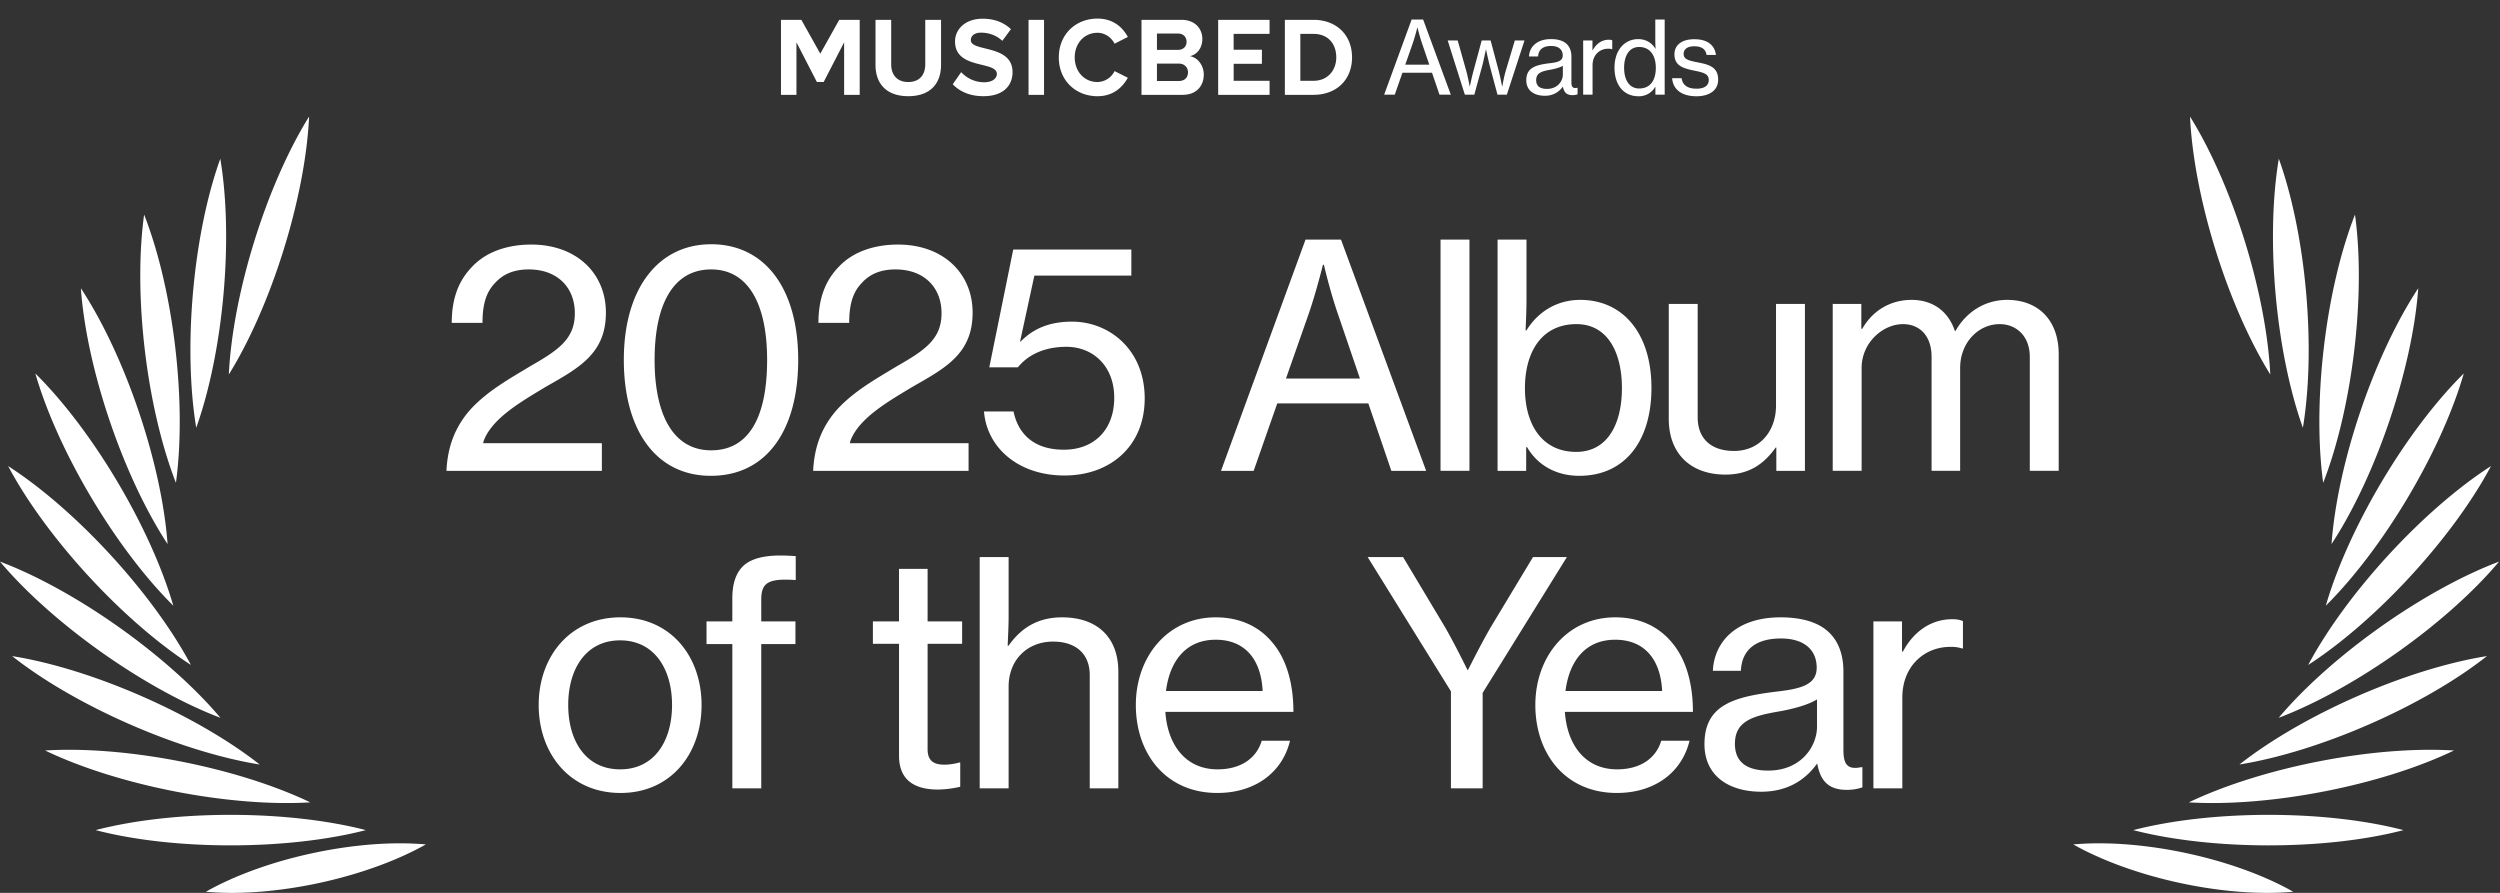 <svg xmlns="http://www.w3.org/2000/svg" width="126" height="45" fill="none" viewBox="0 0 126 45">
  <rect x="0" y="0" width="126" height="45" fill="#333333" stroke="none"/>
  <path fill="#fff" d="M69.762 4.77 71.146.984h.58L73.12 4.77h-.57l-.376-1.104h-1.491l-.387 1.104h-.534Zm1.435-2.57-.372 1.059h1.211L71.675 2.2a9.602 9.602 0 0 1-.23-.803h-.014s-.112.452-.234.803Zm2.631 2.57-.865-2.732h.504l.427 1.516c.087.31.178.799.178.799h.01s.092-.458.184-.789l.412-1.526h.448l.407 1.526c.076.29.173.794.173.794h.01s.076-.468.178-.804l.453-1.516h.488l-.89 2.732h-.473l-.402-1.506c-.066-.265-.173-.763-.173-.763h-.01s-.102.503-.168.763l-.413 1.506h-.478Zm4.022.056c-.518 0-.925-.255-.925-.779 0-.636.468-.773 1.175-.86.402-.045.662-.111.662-.391 0-.295-.209-.479-.585-.479-.433 0-.642.204-.657.53h-.458c.02-.463.372-.876 1.11-.876.259 0 .488.046.66.148.23.137.367.377.367.743v1.277c0 .219.051.336.29.285h.02v.33a.802.802 0 0 1-.254.041c-.29 0-.432-.137-.483-.427h-.005a1.07 1.07 0 0 1-.916.458Zm.118-.346c.544 0 .799-.402.799-.718v-.447c-.138.086-.377.152-.6.193-.448.076-.744.158-.744.534 0 .351.27.438.545.438Zm2.292-2.442v.493h.015c.168-.315.448-.529.81-.529.076 0 .122.01.172.03v.448h-.015a.575.575 0 0 0-.193-.025c-.423 0-.784.315-.784.83V4.77h-.473V2.038h.468Zm2.317 2.813c-.738 0-1.206-.56-1.206-1.44 0-.9.52-1.44 1.196-1.44.387 0 .692.194.865.484h.01a7.036 7.036 0 0 1-.015-.504V.984h.473V4.77h-.468v-.392h-.01a.936.936 0 0 1-.845.473Zm.036-.391c.585 0 .84-.443.84-1.044 0-.615-.29-1.048-.84-1.048-.504 0-.758.448-.758 1.048 0 .6.254 1.044.758 1.044Zm2.883.391c-.753 0-1.18-.356-1.22-.91h.477c.056.396.362.529.753.529.433 0 .616-.189.616-.433 0-.3-.229-.376-.712-.473-.534-.112-1.018-.224-1.018-.824 0-.468.366-.763 1.002-.763.687 0 1.028.32 1.09.793h-.474c-.04-.28-.234-.437-.626-.437-.371 0-.529.173-.529.381 0 .285.265.341.728.433.544.107 1.012.229 1.012.865 0 .554-.458.84-1.099.84Z"/>
  <path fill="#fff" fill-rule="evenodd" d="m42.297 1-.954 1.705L40.388 1h-1.027v3.78h.78V2.133l1.031 2.001h.34l1.032-2V4.78h.785V1h-1.032Zm4.336 2.244c0 .527-.29.89-.856.89-.565 0-.861-.363-.861-.89V1h-.79v2.273c0 .93.537 1.575 1.651 1.575 1.114 0 1.652-.64 1.652-1.581V1h-.796v2.244Zm2.818-1.598c.373 0 .769.13 1.065.413l.434-.589c-.363-.346-.846-.527-1.427-.527-.862 0-1.389.521-1.389 1.15 0 1.423 2.108.964 2.108 1.633 0 .215-.209.42-.637.42-.505 0-.906-.233-1.163-.51l-.423.611c.34.357.845.601 1.547.601.988 0 1.466-.521 1.466-1.213 0-1.411-2.102-1.009-2.102-1.61 0-.226.187-.38.521-.38ZM51.84 4.78h.779V1h-.78v3.78Zm3.473-3.128c.378 0 .708.243.861.55l.67-.34c-.258-.471-.724-.925-1.531-.925-1.098 0-1.949.794-1.949 1.956s.851 1.956 1.949 1.956c.806 0 1.267-.46 1.53-.93l-.669-.335a.98.98 0 0 1-.861.55c-.664 0-1.147-.527-1.147-1.241 0-.714.483-1.241 1.147-1.241Zm4.091 2.431H58.31v-.879h1.093c.307 0 .471.204.471.443 0 .272-.175.436-.471.436ZM58.31 1.691h1.065c.264 0 .428.176.428.414s-.165.408-.428.408H58.31v-.822Zm1.658 1.14c.346-.074.63-.392.63-.868 0-.504-.356-.963-1.053-.963h-2.014v3.78h2.075c.697 0 1.064-.453 1.064-1.02 0-.476-.313-.867-.702-.93Zm1.429 1.949h2.59v-.708h-1.81v-.856H63.6v-.709h-1.425v-.799h1.811V1h-2.59v3.78Zm4.803-.708h-.663V1.708h.664c.751 0 1.147.516 1.147 1.185 0 .64-.423 1.179-1.147 1.179ZM66.2 1h-1.443v3.78h1.444c1.147 0 1.942-.748 1.942-1.887 0-1.14-.796-1.893-1.942-1.893Z" clip-rule="evenodd"/>
  <path fill="#fff" d="M18.44 41.838c-3.948-1.022-9.672-1.03-13.62 0 3.946 1.029 9.668 1.021 13.62 0Zm-2.799-1.398c-3.679-1.76-9.293-2.867-13.367-2.615 3.676 1.767 9.293 2.86 13.367 2.614Zm-2.554-1.91C9.881 36.012 4.642 33.709.612 33.068c3.201 2.526 8.445 4.815 12.475 5.464Zm-1.977-2.352C8.482 33.062 3.819 29.748 0 28.304c2.625 3.121 7.297 6.424 11.11 7.874Zm-1.487-2.664C7.705 29.917 3.84 25.699.41 23.49c1.911 3.6 5.788 7.808 9.214 10.024Zm-.888-2.986c-1.137-3.914-4.053-8.836-6.954-11.705 1.13 3.917 4.057 8.831 6.954 11.705Zm-.289-3.107c-.299-4.065-2.127-9.485-4.37-12.893.291 4.066 2.134 9.482 4.37 12.893Zm.421-3.086c.551-4.039-.115-9.72-1.603-13.518-.558 4.038.124 9.718 1.603 13.518ZM9.89 21.56c1.37-3.84 1.887-9.536 1.213-13.56-1.377 3.837-1.88 9.535-1.213 13.56Zm1.643-2.686c2.149-3.464 3.856-8.924 4.046-12.999-2.156 3.461-3.849 8.925-4.046 12.999Zm9.93 23.685c-3.428-.308-8.088.686-11.085 2.384 3.428.315 8.085-.694 11.085-2.384Zm1.038-18.829c.063-1.347.517-2.302 1.19-3.07.847-.94 2.006-1.582 3.071-2.225 1.395-.799 2.21-1.362 2.21-2.647 0-1.316-.894-2.209-2.32-2.209-.751 0-1.3.235-1.707.69-.439.454-.627 1.065-.627 2.004h-1.55c0-1.253.36-2.146 1.033-2.835.69-.736 1.755-1.112 2.977-1.112 2.287 0 3.76 1.457 3.76 3.43 0 2.068-1.363 2.79-3.04 3.745-1.159.705-2.678 1.55-3.117 2.71l-.031.125h5.984v1.395h-7.833Zm13.326.251c-2.757 0-4.386-2.287-4.386-5.843 0-3.603 1.739-5.828 4.402-5.828 2.679 0 4.386 2.193 4.386 5.828 0 3.556-1.597 5.843-4.402 5.843Zm.016-1.285c1.943 0 2.82-1.738 2.82-4.558 0-2.773-.924-4.559-2.82-4.559-1.911 0-2.851 1.755-2.851 4.559 0 2.773.94 4.558 2.851 4.558Zm5.14 1.034c.063-1.347.517-2.302 1.19-3.07.847-.94 2.006-1.582 3.071-2.225 1.395-.799 2.21-1.362 2.21-2.647 0-1.316-.894-2.209-2.32-2.209-.751 0-1.3.235-1.707.69-.439.454-.627 1.065-.627 2.004h-1.55c0-1.253.36-2.146 1.033-2.835.69-.736 1.755-1.112 2.977-1.112 2.287 0 3.76 1.457 3.76 3.43 0 2.068-1.363 2.79-3.04 3.745-1.159.705-2.678 1.55-3.117 2.71l-.031.125h5.984v1.395h-7.833Zm12.669.235c-2.35 0-3.917-1.425-4.058-3.227h1.488c.235 1.128 1.019 1.927 2.538 1.927 1.551 0 2.538-1.034 2.538-2.616 0-1.614-1.08-2.57-2.413-2.57-1.237 0-2.02.502-2.443 1.035H49.86l1.207-5.938h5.953v1.316h-4.888l-.72 3.322h.03c.627-.643 1.442-1.003 2.586-1.003 1.88 0 3.665 1.41 3.665 3.87 0 2.396-1.723 3.884-4.041 3.884Zm7.887-.235 4.26-11.655h1.787l4.292 11.655h-1.754l-1.16-3.399h-4.59l-1.19 3.4h-1.645Zm4.418-7.91-1.144 3.258h3.728l-1.112-3.259c-.392-1.128-.705-2.475-.705-2.475h-.047s-.344 1.394-.72 2.475Zm6.646 7.91V12.075h1.457V23.73h-1.457Zm6.996.251c-1.128 0-2.084-.501-2.632-1.441h-.047v1.19h-1.442V12.075h1.457v2.977c0 .642-.031 1.237-.047 1.598h.047c.549-.893 1.489-1.536 2.71-1.536 2.131 0 3.588 1.66 3.588 4.434 0 2.71-1.363 4.433-3.635 4.433Zm-.157-1.206c1.55 0 2.303-1.363 2.303-3.212 0-1.848-.752-3.227-2.288-3.227-1.785 0-2.6 1.441-2.6 3.227 0 1.833.862 3.212 2.585 3.212Zm11.526.956h-1.441v-1.176h-.031c-.596.83-1.332 1.364-2.538 1.364-1.74 0-2.852-1.05-2.852-2.805v-5.796h1.457v5.718c0 1.065.674 1.692 1.833 1.692 1.285 0 2.115-.987 2.115-2.287v-5.123h1.457v8.412Zm1.401 0v-8.413h1.442v1.253h.047c.517-.909 1.41-1.457 2.49-1.457 1.019 0 1.834.533 2.178 1.567h.031c.596-1.05 1.583-1.567 2.601-1.567 1.535 0 2.601.987 2.601 2.742v5.874h-1.457v-5.749c0-1.034-.674-1.645-1.52-1.645-1.065 0-1.99.924-1.99 2.21v5.184h-1.44v-5.749c0-1.034-.58-1.645-1.442-1.645-1.003 0-2.084.924-2.084 2.21v5.184H92.37ZM31.27 39.965c-2.538 0-4.12-1.973-4.12-4.433 0-2.444 1.582-4.418 4.12-4.418 2.538 0 4.089 1.974 4.089 4.418 0 2.46-1.55 4.434-4.089 4.434Zm-.015-1.19c1.723 0 2.616-1.426 2.616-3.243s-.893-3.258-2.617-3.258c-1.723 0-2.616 1.44-2.616 3.258 0 1.817.893 3.243 2.616 3.243Zm4.354-6.313v-1.144h1.3v-1.16c0-.783.204-1.331.596-1.676.407-.344 1.034-.485 1.848-.485.22 0 .486.015.752.031v1.206c-1.378-.094-1.738.126-1.738.987v1.097h1.723v1.143h-1.723v7.27H36.91v-7.27h-1.3Zm8.385-.016v-1.128h1.316V28.67h1.441v2.648h1.74v1.128h-1.74v5.31c0 .611.33.784.862.784.25 0 .58-.063.736-.11h.047v1.222a5.118 5.118 0 0 1-1.175.141c-1.127-.015-1.91-.47-1.91-1.707v-5.64h-1.317Zm6.84-1.316c0 .423-.032 1.003-.047 1.41h.047c.627-.893 1.472-1.426 2.694-1.426 1.755 0 2.836.987 2.836 2.742v5.874h-1.441v-5.702c0-1.08-.705-1.692-1.849-1.692-1.3 0-2.24.924-2.24 2.272v5.123h-1.457V28.075h1.457v3.055Zm10.516 8.835c-2.585 0-4.104-1.973-4.104-4.433 0-2.444 1.613-4.418 4.026-4.418 1.253 0 2.224.486 2.882 1.3.69.83 1.034 2.037 1.034 3.463h-6.454c.11 1.645 1.003 2.898 2.632 2.898 1.16 0 1.958-.548 2.224-1.441h1.426c-.376 1.566-1.723 2.631-3.666 2.631Zm-.078-7.723c-1.52 0-2.319 1.097-2.507 2.585h4.872c-.078-1.613-.908-2.585-2.365-2.585Zm11.855 7.489v-4.888l-4.198-6.768h1.786l2.1 3.51c.485.83 1.143 2.177 1.143 2.177h.031s.674-1.348 1.16-2.178l2.114-3.509h1.708l-4.246 6.846v4.81h-1.598Zm8.358.234c-2.585 0-4.104-1.973-4.104-4.433 0-2.444 1.613-4.418 4.026-4.418 1.253 0 2.224.486 2.882 1.3.69.83 1.034 2.037 1.034 3.463H78.87c.11 1.645 1.003 2.898 2.632 2.898 1.16 0 1.958-.548 2.224-1.441h1.426c-.376 1.566-1.723 2.631-3.666 2.631Zm-.078-7.723c-1.52 0-2.319 1.097-2.507 2.585h4.872c-.078-1.613-.908-2.585-2.365-2.585Zm7.35 7.66c-1.599 0-2.852-.782-2.852-2.396 0-1.958 1.442-2.381 3.62-2.648 1.237-.14 2.036-.344 2.036-1.206 0-.909-.643-1.473-1.802-1.473-1.332 0-1.974.627-2.02 1.63h-1.41c.062-1.426 1.143-2.695 3.414-2.695.8 0 1.504.141 2.037.454.705.423 1.128 1.16 1.128 2.288v3.932c0 .674.157 1.034.893.877h.063v1.019a2.474 2.474 0 0 1-.784.125c-.893 0-1.331-.423-1.488-1.316h-.016c-.532.736-1.394 1.41-2.82 1.41Zm.36-1.065c1.676 0 2.46-1.237 2.46-2.208V35.25c-.424.266-1.16.47-1.85.595-1.378.235-2.287.486-2.287 1.645 0 1.081.83 1.347 1.677 1.347Zm6.744-7.52v1.52h.047c.517-.97 1.379-1.629 2.491-1.629.235 0 .376.032.533.094v1.379h-.047a1.768 1.768 0 0 0-.596-.078c-1.3 0-2.412.97-2.412 2.553v4.575H94.42v-8.413h1.441Zm11.655 10.521c3.948-1.022 9.671-1.03 13.62 0-3.947 1.029-9.669 1.021-13.62 0Zm2.798-1.398c3.679-1.76 9.293-2.867 13.367-2.615-3.676 1.767-9.293 2.86-13.367 2.614Zm2.554-1.91c3.206-2.519 8.445-4.822 12.475-5.463-3.201 2.526-8.445 4.815-12.475 5.464Zm1.976-2.352c2.63-3.116 7.293-6.43 11.11-7.874-2.624 3.121-7.296 6.424-11.11 7.874Zm1.488-2.664c1.918-3.597 5.784-7.815 9.214-10.024-1.911 3.6-5.788 7.808-9.214 10.024Zm.888-2.986c1.137-3.914 4.053-8.836 6.954-11.705-1.13 3.917-4.057 8.831-6.954 11.705Zm.289-3.107c.299-4.065 2.127-9.485 4.37-12.893-.291 4.066-2.134 9.482-4.37 12.893Zm-.421-3.086c-.551-4.039.115-9.72 1.603-13.518.558 4.038-.123 9.718-1.603 13.518Zm-1.023-2.775c-1.37-3.84-1.887-9.536-1.213-13.56 1.377 3.837 1.88 9.535 1.213 13.56Zm-1.643-2.686c-2.149-3.464-3.855-8.924-4.045-12.999 2.155 3.461 3.848 8.925 4.045 12.999Zm-9.93 23.685c3.429-.308 8.088.686 11.085 2.384-3.428.315-8.085-.694-11.085-2.384Z"/>
</svg>
